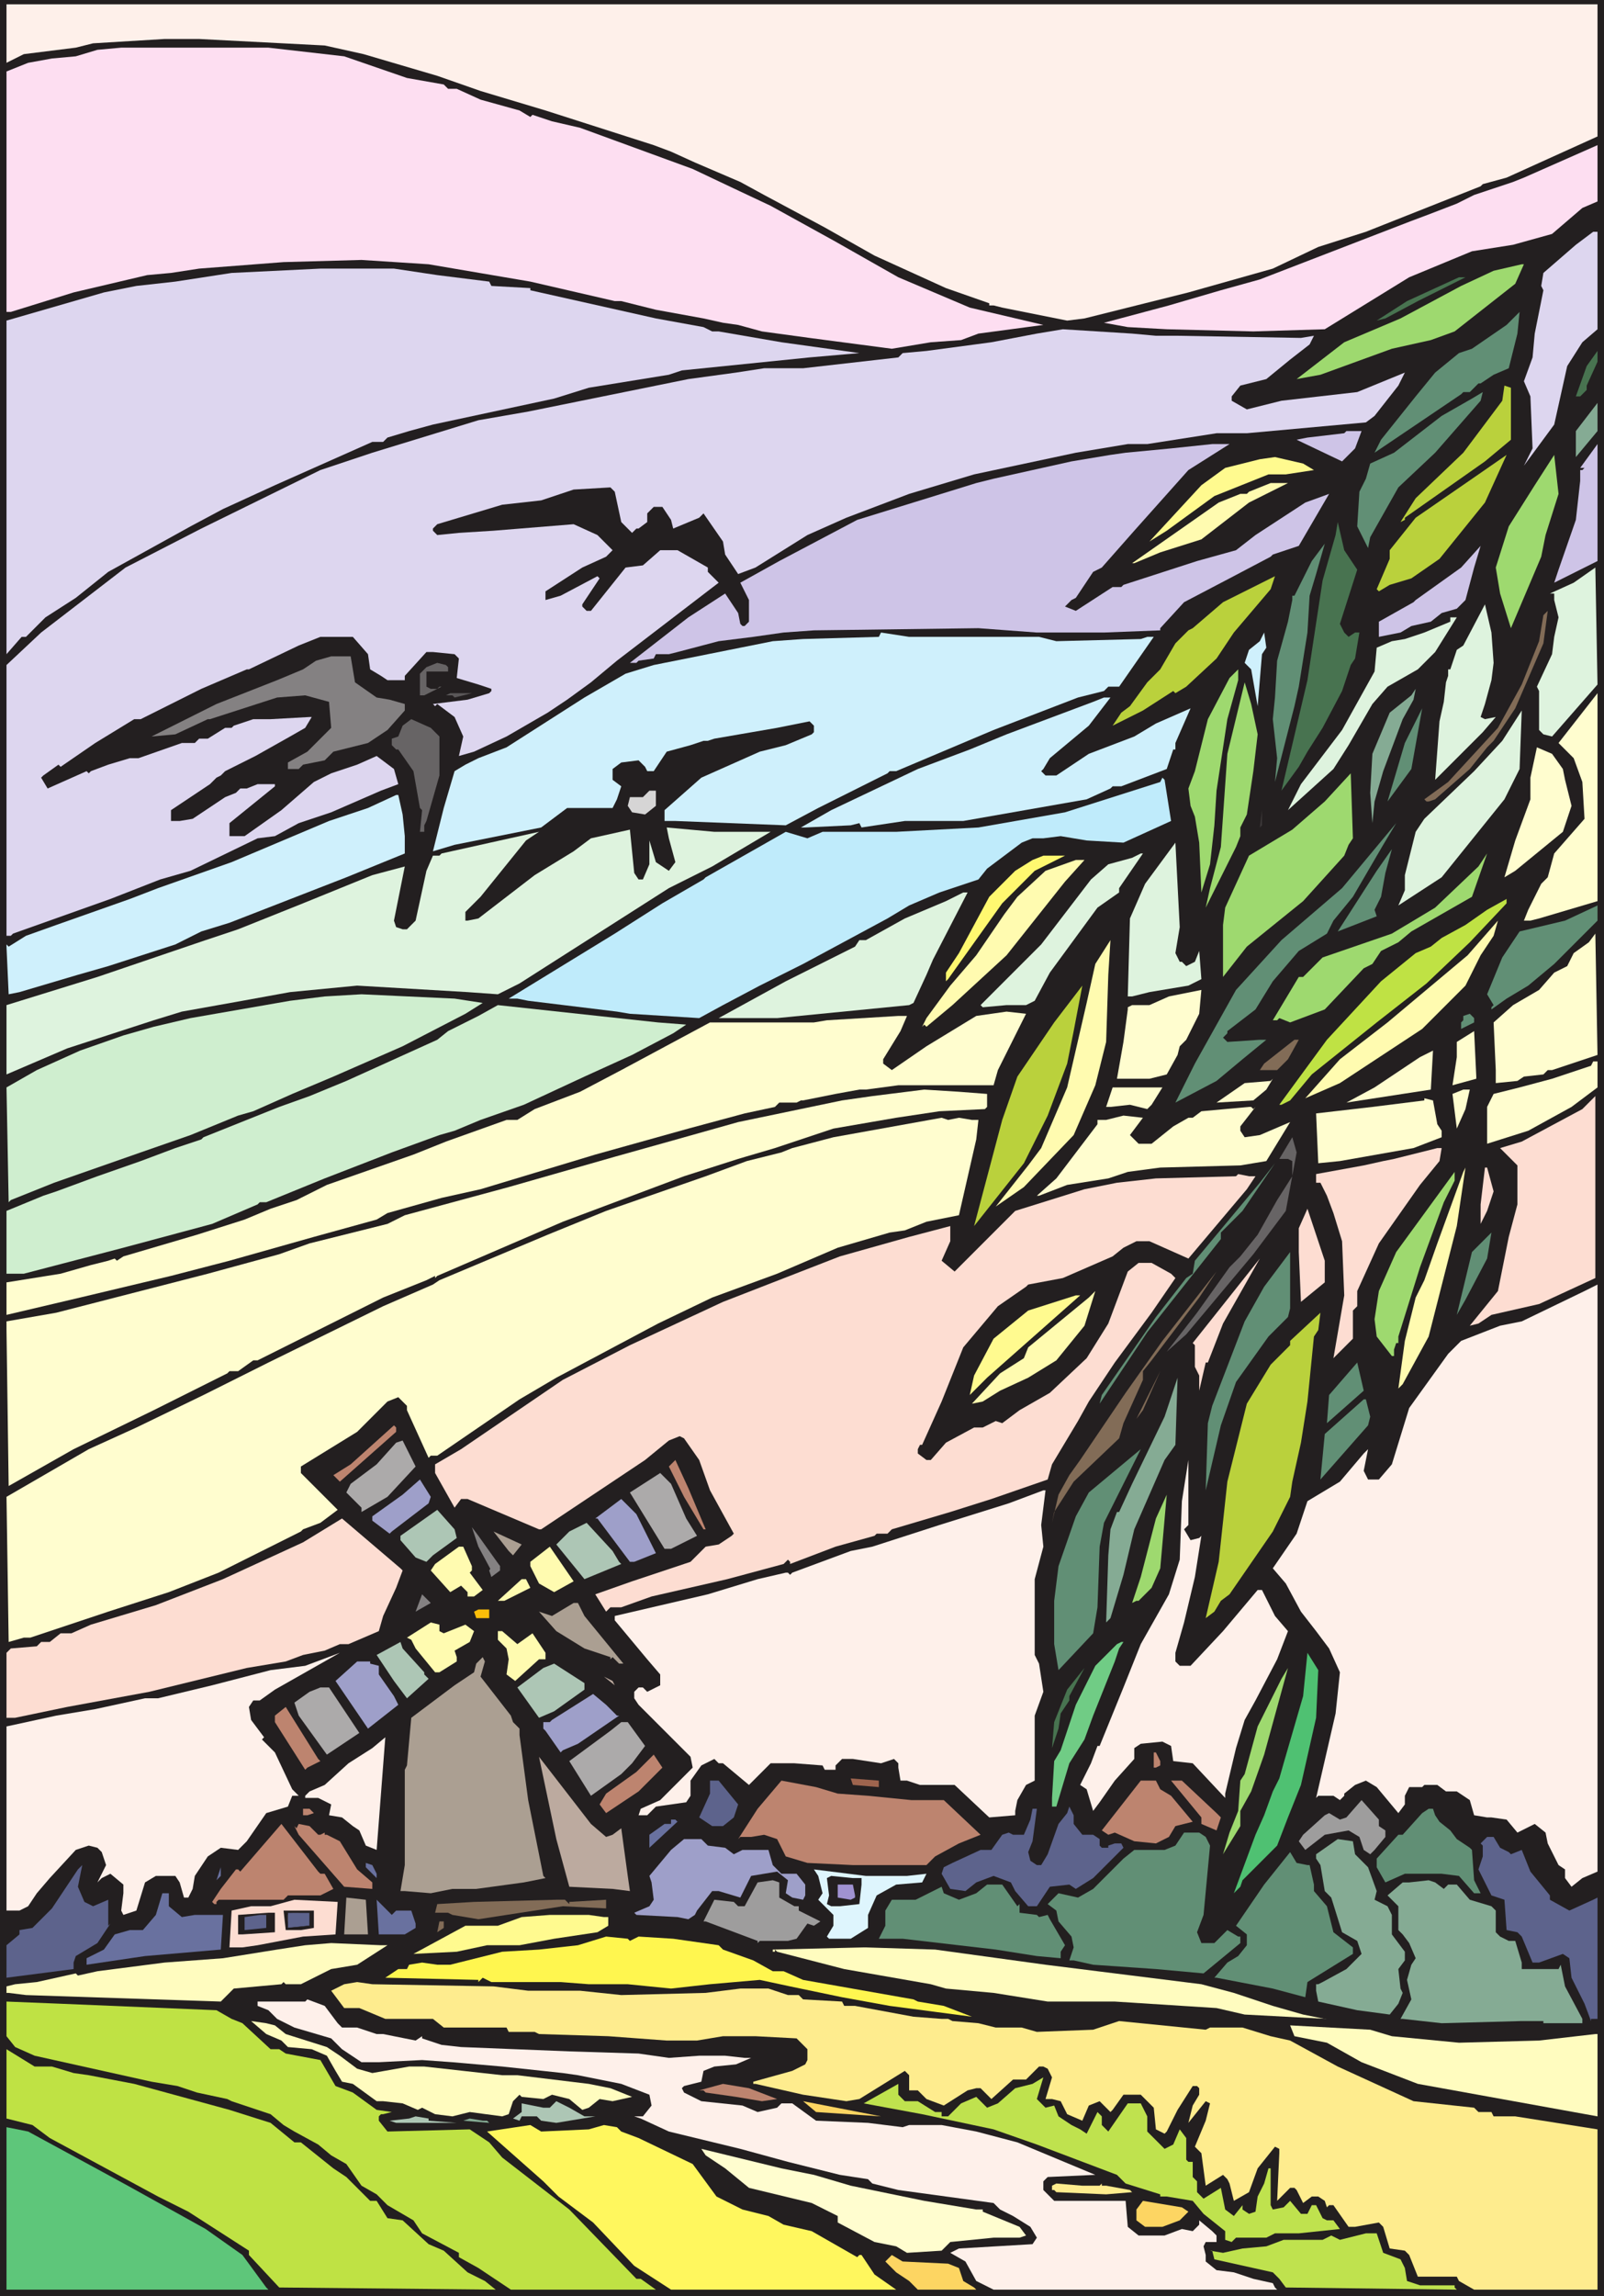 <svg xmlns="http://www.w3.org/2000/svg" width="555.75" height="795"><rect width="100%" height="100%" fill="#333333" stroke="none"/><path fill="#231f20" fill-rule="evenodd" d="M555.75 201.75V795H0V0h555.75v201.75"/><path fill="#fef0ea" fill-rule="evenodd" d="M553.5 47.25 522 61.5l-8.25 2.25-.75.75-39.75 15.75-16.5 5.25L441 93l-29.25 8.25-36 9-6 .75-22.5-4.5-3-.75h-1.5V105l-15-5.25L303 88.5l-17.25-9.75-21-11.25-8.25-4.5-15.75-6.75-8.25-3.75-6-2.25-37.5-12-22.5-6.75-15-5.25-25.5-7.5-13.5-3L69 13.5H57L32.25 15l-6 1.5-18 2.25-6 3V1.5H553.5v45.75"/><path fill="#fddef1" fill-rule="evenodd" d="M119.25 19.5 141 27l12.75 2.25 1.5 1.5h3l8.25 3.75 13.5 3.75 3.75 2.25.75-.75 6.75 2.25 9.75 2.25 39 14.25 14.25 6.75 12.75 6 21.75 12L311.25 96 336 106.5l25.5 6-22.5 3-6 2.25-10.5.75-13.5 2.25-28.5-3.75-16.5-2.25-8.25-2.25-5.25-.75-6.75-1.5-16.5-3-12-3H213l-29.25-6.75-35.25-6-23.25-1.5-27 .75L69 93l-9.75 1.5-8.25.75-25.5 6L3.75 108h-1.5V24.75l7.5-3 8.25-1.5 8.25-.75 7.5-2.25L42 16.5h51l26.25 3m429 52.5-10.5 9-13.5 3.75L510 87l-21.75 9L459 114l-24.75.75-30-.75-13.5-.75-8.25-1.5 22.5-6 18-5.25 13.5-3.75L489 76.5l6-2.25 9.75-3.75 6-3 13.5-4.5 3.75-1.5 25.5-11.25v19.5L548.25 72"/><path fill="#ddd6ef" fill-rule="evenodd" d="m553.5 114-5.25 4.5-5.25 8.25-4.5 20.25-10.5 14.25 3-6-.75-18L528 132l3-8.25.75-8.25 3-15L534 99l.75-4.5L546 84.75l6-4.5h1.5V114"/><path fill="#9ed96f" fill-rule="evenodd" d="m525 98.25-21 16.5-8.25 3-13.5 3-24.75 9-8.25 1.5 16.5-12.75 19.5-8.25 21-11.25 11.25-5.25 9.75-2.25h.75l-3 6.75"/><path fill="#ddd6ef" fill-rule="evenodd" d="m151.5 95.25 18 2.25.75 1.5 13.5.75v.75l43.5 9.75 16.5 3 3 1.5H249l21.75 3.75 27 3.75-17.25 1.5-44.25 4.5-4.5 1.5-27.75 4.5-12 3.75-42 9-8.25 2.25-7.5 2.25-1.5 1.5H129l-33.75 15-18 8.25-11.25 6L37.5 198l-11.25 9-10.5 6.75L9 220.5H7.5l-5.25 6V111L36 101.25 47.25 99l13.5-1.5 19.5-3L111 93h25.5l15 2.25"/><path fill="#487350" fill-rule="evenodd" d="m491.25 104.25-11.25 6-3 .75 10.5-6.75 18-8.25h2.25l-16.5 8.25"/><path fill="#618f75" fill-rule="evenodd" d="m522.75 127.5-5.25 2.25-4.5 3h-.75l-3 3H507l-.75.75-30 20.25 2.25-4.5 12-15 6.75-8.25 8.25-6.75 4.5-1.5 12-8.25 4.5-4.5-.75 7.5-3 12"/><path fill="#ddd6ef" fill-rule="evenodd" d="M400.5 116.25h7.5l42.75.75 4.5-.75-1.5 3-6.75 5.25-8.25 6.75-9 2.25-3 3.75v1.5l5.25 3 12-3 26.25-3 16.5-6.75-2.25 4.5-8.25 10.5-3 2.25L432 150h-10.5l-24 3.75h-6.75l-18 3-35.25 7.5L315 171l-21.75 8.25-13.5 6-18 11.25-6 2.25-4.5-6.75-.75-4.5-6.75-9.75-1.5 1.5-9 3.75-.75-3-3-4.5h-3l-2.25 2.25v3l-3 2.25h-.75l-1.5 1.5-3.75-3.75-2.25-10.5-1.5-1.5-12.75.75-11.25 3.75-13.5 1.5-22.5 6.75-1.5 1.5v.75l1.5 1.5 7.5-.75 12-.75 27.75-2.25 8.25 3.75 5.25 5.25-2.25 2.25-8.25 3.75-12.75 8.25v3l5.25-1.5L207 199.5l.75.75-6 9v.75l1.5 1.5h1.5l12-15 6-.75 6-5.25h6l10.5 6v1.5l3.75 3.75-35.25 27-9 7.5-8.25 6-6.75 4.5L175.5 255l-11.25 5.25-5.25 1.5 1.5-6.75-3-6.75-6-4.5-.75.75-.75-.75 12-1.5 7.5-2.25.75-.75v-.75l-4.5-1.5-7.5-2.25.75-6.75-1.5-1.5-7.5-.75h-2.25l-7.5 8.25v1.5h-6L132 234l-3.75-2.25-.75-5.25-5.25-6H111l-7.5 3-17.25 8.25h-.75l-15.75 6.75-21 10.5H46.5L33 257.25l-12 8.25-.75-.75L15 268.5l-.75.75L16.5 273l13.5-6 .75.75.75-.75 6-2.25 7.5-2.25h3l15-5.25h4.5l1.5-1.5h3l6-3.75h2.25l.75-.75 6.75-2.25h6l13.5-.75h.75l-2.25 3.75-5.25 3-12 6.75L78 267l-1.5 1.5-1.5.75-2.25 2.25-13.5 9v3.75h3l4.5-.75L78 276l3.75-1.5 1.5-1.5h2.25l3.75-1.5h6v.75L79.5 285v4.5h5.25l12.75-9 11.25-9.75 6-3 9-3 6.75-3 6 4.5 1.5 5.25-6 2.25-17.25 7.5L103.5 285l-8.25 4.5-6 .75L66 301.5l-10.5 3-17.25 6.75-33.75 12-.75.75h-1.5v-93.75l12-11.25 29.25-22.5L69.75 183 111 162.75l18-6 36.75-11.25 17.25-3 55.5-11.25L255 129l9.75-1.5h13.5l33-3.75 1.5-1.5 8.25-.75 22.5-3 15.75-3 9-1.5 24 1.5 8.25.75"/><path fill="#487350" fill-rule="evenodd" d="M549.75 133.5v1.5l-2.25 2.25H546l3.75-10.5 3.75-5.25v3.75l-3.75 8.25"/><path fill="#bad13c" fill-rule="evenodd" d="m523.5 152.25-9 7.5-27.75 19.5v.75l-1.5.75 5.25-8.25 16.5-15.75 13.5-18 .75-5.25 2.25.75v18"/><path fill="#618f75" fill-rule="evenodd" d="m497.25 156.75-12.75 12-9.75 17.25-.75 3.75-3.75-7.5.75-12 2.25-4.5 1.5-5.25 8.25-3.75L499.5 144l10.5-6 3.75-2.25-.75 3-15.75 18"/><path fill="#85ab94" fill-rule="evenodd" d="M546 158.25v-9l7.5-9.75v9.75l-7.5 9"/><path fill="#cec4e7" fill-rule="evenodd" d="m469.5 155.25-4.5 4.5-15.75-7.5 3.75-.75 12.75-1.5.75-.75h5.25l-2.25 6m-57.75 7.5-18.75 21-11.25 12.75-3 1.5-6 9-1.5.75L369 210l3.75 1.5 12.75-8.25h3l.75-.75 25.5-8.25 13.5-3.75 6.75-5.25L452.25 174l8.25-3-10.5 18-9 3-.75.75-14.25 7.5-15.75 8.25-8.25 9v.75l-19.5.75h-23.25L339 217.5l-57 .75-10.5.75-10.5 1.5-12 1.5-14.25 3.75-3 .75h-4.5l-.75 1.5-5.25.75-.75.75h-2.25l20.25-15.75 12.75-8.25 4.5 6.75.75 3.75.75.75h.75l1.5-1.5v-7.5l-3-6 13.5-7.5L297 180l41.25-12.75 6-1.5 27-6 13.5-2.25 5.25-.75 15.75-1.5 14.25-1.5h6l-14.25 9m126.75 39 1.5-4.5 6-17.25 1.5-13.5v-3.75h.75l.75-.75h-1.5l6-8.25v40.5l-15 7.5"/><path fill="#bad13c" fill-rule="evenodd" d="m498.75 193.5-9.75 6.75-7.5 2.25-3.75 2.25-.75-.75 4.5-10.5v-3l9-11.25 21.75-15 9.75-6.75-7.5 16.5-15.75 19.5"/><path fill="#9ed96f" fill-rule="evenodd" d="m535.5 185.25-1.5 7.5-10.5 24.75-3.75-12-1.5-9 4.5-14.25 9-14.25 6.75-10.5L540 171l-4.5 14.25"/><path fill="#fffa8f" fill-rule="evenodd" d="m455.25 162.75-9.75 1.5h-6l-18.75 7.5-16.5 12-6 3.75 18-19.5 8.25-6 12-3 5.25-.75 9.75 2.25 3.75 2.25"/><path fill="#fffbb0" fill-rule="evenodd" d="m432.75 174-16.5 12.75-14.25 4.5-9 3.75h-.75l30-21 7.5-3H432l.75-.75 7.5-3h6l-13.5 6.75"/><path fill="#487350" fill-rule="evenodd" d="m470.25 197.25-6 18.75 1.5 3 1.5 1.5 2.25-1.5h1.5l-1.5 9-1.5 2.25-3 9-6.75 12.75-5.25 8.25-3 5.25-6 8.25 9-38.25 5.25-34.5 4.5-15.75.75-4.5 2.25 9.75 4.5 6.75"/><path fill="#618f75" fill-rule="evenodd" d="M453.75 206.25 453 219l-3 18.75-1.5 6.75-6.75 26.25.75-8.25L441 249l.75-7.5.75-12.75 3.75-13.5 1.5-7.5v-1.5h.75l6-12 4.5-6-3 10.5-2.25 7.5"/><path fill="#cec4e7" fill-rule="evenodd" d="m507.75 207.75-3 3-5.25 1.5-3.75 3-6.75 1.5-3.75 2.25-7.5 1.5v-5.25l12-6.75.75-.75 15.75-11.25L513 189l-2.25 7.5-3 11.25"/><path fill="#def3de" fill-rule="evenodd" d="m537.75 255-3-.75-1.5-1.5v-13.5l-.75-1.5 5.25-11.25.75-6 1.5-6.75-1.5-6v-2.25H537l8.25-3.75 7.5-5.25.75 40.5-15.75 18"/><path fill="#bad13c" fill-rule="evenodd" d="m427.5 219-6 9-10.5 9.75-3.75 2.25-.75-.75L396 246l-10.5 5.25 3-4.5 3-2.25 6-8.25 4.5-4.5 5.25-9 4.5-4.5 1.5-.75 10.5-9 18-9-1.5 4.5-12.75 15"/><path fill="#def3de" fill-rule="evenodd" d="m517.5 229.5-.75 6-2.25 8.25-1.5 4.5 1.5.75 3.75-.75-4.5 5.25-16.5 16.5 1.5-20.25 1.5-6.75.75-6.75.75-2.25v-2.25h.75l2.25-6.75 2.25-1.5 7.5-14.25 2.25 9.75.75 10.5"/><path fill="#826c57" fill-rule="evenodd" d="m525 245.25-7.5 11.25-2.25 2.25-6 7.5-12 10.5-2.25.75h-.75l-.75-.75 8.25-6L519 252l8.25-15 6-15 1.5-9 1.5-1.5-1.5 11.25-9.75 22.5"/><path fill="#def3de" fill-rule="evenodd" d="m497.25 225.75-6 6-10.5 6-5.25 6-8.25 14.25-5.25 8.25-15.75 14.25 4.5-9L465 252.75l11.25-20.25.75-8.25 5.25-2.25 4.5-.75 6.75-2.25 9-3.75v-1.5h2.25l-7.5 12"/><path fill="#cff0fc" fill-rule="evenodd" d="m360 220.5 6 1.5 29.25-.75 2.25-.75h2.25l-12 17.25H384l-1.5 1.5-9 2.25-29.25 11.25L310.5 267h-2.25l-.75.75-24 12-11.25 6-38.25-1.5h-3.75v-3.75L243 269.25l20.25-9 9-2.25 9-3.75.75-.75v-2.25l-1.5-1.5-11.25 2.25-21.75 3.75-2.25.75h-1.5l-4.5 1.5-8.25 2.25-4.5 6.75h-2.25l-.75-1.5-2.25-2.25-6 .75-3 2.25V270l3 2.25-1.5 4.5-1.5 3H196.5l-9 6.75-30 6-7.5 2.25 3.75-15L157.5 267l3.75-2.25 4.5-2.25 9.75-3.75 27-17.25 14.25-8.25 9.75-3 41.25-8.25 10.5-.75 26.25-.75.75-1.5 9.75 1.5h45m77.25 6-1.5 18-2.25-12.75-2.25-2.25 1.5-4.5 3.75-3 1.5-3 .75 5.25-1.5 2.25"/><path fill="#848182" fill-rule="evenodd" d="m123 236.25 7.5 5.25 4.5.75 5.25 1.5V246l-6 6.75-6.75 4.5-12 3-3 3-7.5 1.5-1.5 1.5h-3.75V264l6.75-3.75 8.25-8.25-.75-9-8.25-2.25-9.75.75-23.25 7.5H72l-11.25 5.25-8.25.75-4.5 2.25 27-13.5 21-8.25 9-3.75 4.5-3 5.25-1.5h6.75l1.5 9"/><path fill="#676465" fill-rule="evenodd" d="M155.25 231v1.5h-7.5v5.25l1.5.75h2.25l.75-.75h.75l-6 3h-1.5v-7.5l2.25-2.25 3.75-1.5 3 .75.75.75"/><path fill="#9ed96f" fill-rule="evenodd" d="m425.25 249-3.75 24.75-.75 12-1.5 13.5-3 9.75-.75-17.25-1.5-9-1.5-3.75-.75-6 2.25-6 4.5-18 7.5-14.25 3-3v3.75l-3.75 13.5m10.5 5.25-1.5 12.75-2.25 15-2.25 4.5v3l-1.5 3.75-10.5 21 1.5-6.75 3.75-14.25 2.25-32.25 6-24.75 2.25 7.5 2.25 10.5"/><path fill="#85ab94" fill-rule="evenodd" d="m486 249-6.75 18-3 10.5-.75 7.5-.75-10.5.75-13.5 6-14.25 7.5-6 1.5-2.25-.75 3.75L486 249"/><path fill="#5a5758" fill-rule="evenodd" d="m157.5 241.5-.75-.75h-2.25l1.5-.75h7.5l-6 1.5"/><path fill="#fffdcf" fill-rule="evenodd" d="m533.25 318-3 .75H528l1.5-3.75 4.5-9 2.25-2.25 2.25-8.25 10.5-12-.75-12.75-3-8.25-5.25-5.25L553.5 240v72l-20.25 6"/><path fill="#cff0fc" fill-rule="evenodd" d="m377.25 251.25-13.5 11.25-2.25 3.75-.75.75 1.5 1.5H366l11.25-7.5 15.75-6 7.5-4.5 12-5.25-5.25 12v2.25h-.75l-2.25 6.75-15.75 6h-3l-.75.75-8.25 3.75-42.75 7.5H313.5l-15 2.25-.75-1.5-3 .75-15.75.75h-1.5l10.5-6 30-14.25 18-6.75 12.75-5.25 30-11.25 3.75-1.5h2.25l-7.5 9.75"/><path fill="#618f75" fill-rule="evenodd" d="m480.75 277.5 6-20.25 6-12-3.75 21-8.25 11.25"/><path fill="#def3de" fill-rule="evenodd" d="m521.25 276.75-21.75 27-15 9.75 2.25-5.25V303l3.75-15 3-4.5 17.25-16.5 9.75-10.5 6.75-10.5-.75 20.25-5.25 10.5"/><path fill="#676465" fill-rule="evenodd" d="M152.25 255v13.5l-4.5 15.75-.75 1.5V288h-1.5l.75-7.5-.75-.75-2.25-12.75-5.25-7.5h-.75l-1.5-1.5v-2.25L138 255l1.5-3.75 3-2.25 6.75 3 3 3"/><path fill="#fffdcf" fill-rule="evenodd" d="m541.5 266.25.75 3.75 2.25 9-3 9-16.5 13.5-3.75 2.25L525 291l5.25-14.25v-7.5l2.25-10.5 5.25 2.25 3.75 5.25"/><path fill="#9ed96f" fill-rule="evenodd" d="m467.25 292.5-1.5 3.75L451.5 312 432 327.75l-8.25 10.5v-18l.75-6 8.25-18 15-9L459 277.5l9-9.75.75 22.5-1.5 2.25"/><path fill="#bfebfb" fill-rule="evenodd" d="m405.75 284.25-16.5 7.5-12.75-.75-9-1.5-6 .75h-3.75l-3.75 1.5-12 9-3 3.75-13.5 4.5-10.5 4.5-7.5 4.5-29.25 15.75-15 7.5L250.5 348l-8.25 4.5-24-1.5-4.5-.75L183 346.5l-3.75-.75h-3l36.75-22.5 16.5-10.5 14.25-8.25.75-.75L272.25 288l7.5 2.25L285 288h25.5l28.5-1.5 30-5.25 33-10.5.75-1.5.75.75 2.25 14.25"/><path fill="#d6d5d5" fill-rule="evenodd" d="m227.25 279-3.75 3-4.5-.75-1.5-2.25.75-3h4.5l2.25-2.25h2.25V279"/><path fill="#cff0fc" fill-rule="evenodd" d="m139.5 282 .75 7.5v6L120 303.75 79.5 319.5l-9.75 3-9 4.5-23.25 7.5-10.5 3-20.25 6-3.75.75-.75-16.5v-2.25 1.5l.75.75L9 324l10.5-3.75 25.5-9 9.75-3.75 25.5-9L114 284.25l13.5-4.5 9.75-4.5h.75l1.5 6.75"/><path fill="#3d393a" fill-rule="evenodd" d="m436.5 286.5.75-6v5.25zm0 0"/><path fill="#618f75" fill-rule="evenodd" d="m468.75 310.5-6.75 8.25-2.25 4.5-9.75 6-9 10.5-6 9.75-9.75 7.5v.75l-1.5 1.5 1.5 1.5 11.25-.75h2.25l-8.25 6.75-9 7.5-14.25 7.5 6.75-13.5 14.25-25.5L444 325.5l21-18 18.75-22.5-4.5 7.5-10.5 18"/><path fill="#def3de" fill-rule="evenodd" d="M264 288h3l-20.25 12-15 7.5-51.75 33-7.5 3.75-10.5-.75-38.25-2.25-23.25 2.25-16.5 3-21 3.75-9.75 3-30 9.75-21 9v-24l31.5-9.75 37.5-12.75 11.25-3.75 22.5-9 24-9.75 11.25-3-3.75 18.75.75 2.25 2.25.75h1.5l3-3 3.75-17.25 2.25-5.25h2.25l.75-.75 33.75-7.5-4.5 3-15.75 19.5-5.25 5.25v3h.75l3.75-.75 19.5-15 13.5-8.25 6-4.5 13.5-3 1.5 15 1.5 2.25h1.5l2.25-5.25V291l2.25 7.5 4.5 3 2.25-3-2.25-8.25-.75-3.75 16.5 1.5H264m143.25 42 1.5 3h.75l1.5 1.5 3-1.5 1.5-3.75.75 9.75-4.5 2.25-13.5 2.25-6 1.5h-1.5l.75-27 5.25-12 10.5-14.25 1.5 29.25-1.5 9"/><path fill="#618f75" fill-rule="evenodd" d="m478.5 310.5-2.25 4.5.75 2.25-13.5 5.25 13.5-21 5.25-7.5-2.25 8.25-1.5 8.25"/><path fill="#def3de" fill-rule="evenodd" d="M387.75 307.5v1.5l-7.5 5.25-16.5 22.5-5.25 9.75-3 1.5h-6.75l-8.25.75-.75-.75 21-21L378 304.5l6-5.25 8.25-2.25 3-1.5h.75l-8.25 12"/><path fill="#9ed96f" fill-rule="evenodd" d="m489 322.5-4.5 3.75-6 3-3 4.5-3 1.5L459 349.5l-12 4.5-3.75-1.5-.75.75H441l9-15h1.5l6.75-6.75 24-8.25 15-9 15-14.25 3-4.5-5.25 15-21 12"/><path fill="#fff870" fill-rule="evenodd" d="m358.5 301.5-11.25 11.25L328.5 339l-.75.75v-3l4.5-6.75 10.5-19.5 9-9 6-3.75 3.75-1.5h7.5l-10.5 5.25"/><path fill="#fffbb0" fill-rule="evenodd" d="m369 305.25-20.25 25.5L330 348l-9 7.5-.75-.75-.75.75 1.5-3 8.25-11.25 9-10.5L348 316.5l4.5-6 9.75-9 10.5-3.75h3l-6.75 7.5"/><path fill="#def3de" fill-rule="evenodd" d="M323.25 332.25 321 337.5l-4.5 9.75-1.5.75-45.75 4.5H249l23.25-12.75 24-12 1.5-2.25H300l13.5-7.5 14.25-6 6-3h1.5l-12 23.25"/><path fill="#bfe244" fill-rule="evenodd" d="m509.25 326.25-15 14.25L477 354l-22.5 18-7.5 9-3 1.5h-.75l16.5-22.5 18.75-20.25 12-9.75 5.25-2.25 3.75-3 8.25-4.5 7.5-5.25 6.75-3.75v1.5l-12.75 13.5"/><path fill="#618f75" fill-rule="evenodd" d="m543.75 328.5-5.25 5.25-9 7.5-7.5 4.5-5.25 3.75v-.75l.75-.75-2.25-3.75 5.25-12.75 6-9 15.75-3.75 11.25-5.25v5.25l-9.75 9.75"/><path fill="#fffbb0" fill-rule="evenodd" d="m513 330.75-5.25 10.5-15 15-28.5 18.75-12 5.25 12-13.5 16.5-12.75 27.75-23.25 10.5-12-1.5 5.25-4.5 6.75"/><path fill="#fffdcf" fill-rule="evenodd" d="M537.75 370.5h-1.5l-1.5 1.5-6.75.75-2.25 1.5-7.5.75v-4.5l-.75-16.5 6.75-6 9-5.25 5.25-6 4.5-2.25 2.25-4.5 5.25-3.75 2.25-3 .75 42-15.75 5.25"/><path fill="#fffbb0" fill-rule="evenodd" d="m383.25 360.75-3.75 15L372 393l-17.25 18-9.75 6.75 11.25-14.25 4.5-6 9-21 6.75-29.25 3-13.5 5.25-8.25-.75 12-.75 23.25"/><path fill="#bad13c" fill-rule="evenodd" d="m369.75 368.25-6.75 18-8.25 16.5-17.25 21.75 9.75-36.75 5.25-15L365.25 354l9.75-12.75-3 15.75-2.25 11.25"/><path fill="#fffdcf" fill-rule="evenodd" d="m411 360-2.25 2.25-.75 3-3.75 6.75-6 1.5H387l2.25-12.75 1.5-11.25v-.75l1.5-.75h6l6.75-3 11.25-2.25-.75 8.25-4.5 9"/><path fill="#cfeecf" fill-rule="evenodd" d="m167.25 347.25-6 3.75-21.75 11.25-24 10.5-14.25 6-13.5 6-5.25 1.5L66 393l-17.25 6-30 10.5-15 6-.75.75-.75-39.75 10.5-6 15-6.75 15-5.25 10.5-3 12.75-3 34.5-6 12-1.5 12.75-.75 32.25 1.5 9.75 1.5"/><path fill="#cfeecf" fill-rule="evenodd" d="m237.75 354.75-4.5 3-14.25 7.5-16.5 7.5-21 9.75-15 5.25-9 3.75-5.25 1.5-16.5 6-23.25 9-20.25 8.25H90l-.75.75-15.75 6.75L42.75 432l-34.5 9h-6v-21.75L15 414l4.5-1.5 14.25-5.25 15-5.25 12-4.5 9-3 .75-.75 26.25-10.5 10.5-3.75 12.75-5.25L151.5 360l3.75-3 10.5-5.25 6.75-3.75 55.5 6 9.75.75"/><path fill="#fffdcf" fill-rule="evenodd" d="m345.75 370.5-1.5 5.25h-33l-11.25 1.5h-2.25l-8.25 1.5-11.25 2.25h-.75l-1.5.75h-6l-1.5 1.5-10.5 2.25-19.5 5.25-32.25 9-39.75 12-13.5 3-18.75 5.25-3.75 2.25-21.75 6-29.25 8.25-20.25 5.25-31.5 7.5-25.5 6V444L21 441l10.5-3 6-1.5 2.25-.75.75.75 2.25-1.5 25.5-7.5 16.5-5.25 9-3.75 9-3 10.5-5.25 30-10.5 11.25-4.5 21-7.5h3.75l6-3.75 15.75-6 14.25-7.5L246 354h36l4.5-.75 24.75-1.5h3L312 357l-6 9.75v1.5l3 2.25 12-8.25 17.25-10.5 10.5-1.5 6.75.75-9.75 19.5"/><path fill="#618f75" fill-rule="evenodd" d="m510.75 354-4.5 2.25V354l.75-.75v-1.5l2.25-.75 1.5 1.5v1.5"/><path fill="#fffdcf" fill-rule="evenodd" d="m511.5 373.5-8.25 2.25 1.5-9.75v-5.25l6-3.75.75 15.75v.75"/><path fill="#826c57" fill-rule="evenodd" d="m450 360-3.75 6.75-3.75 3.75h-6l1.5-2.25 10.5-8.25h1.5"/><path fill="#fffdcf" fill-rule="evenodd" d="m466.5 381.75 9.75-5.25L492 366l4.5-2.25-.75 13.5-29.25 4.5m87-5.25-9 6.75-15 8.25-14.25 4.5v-12.75l2.25-4.5 9-2.25 11.25-3 13.5-4.5.75-1.5h1.5v9m-114.75.75-4.5 3.75-12.75.75 9.75-6.75 9-.75.75-.75-2.25 3.75M399 382.5l-1.5 1.5-6-1.5-6.75.75h-1.5l2.25-6.75h17.25l-3.75 6m-247.5 60.75h.75l37.5-15.75 20.25-8.25 34.5-12 14.25-5.25 12-3 3.75-1.5 14.25-3.75 37.5-6.75 2.25.75 3.75-.75 4.5.75H339l-.75 6.75-6 26.25L321 423l-7.5 3-5.25.75-18 5.25-21 9-22.5 8.25-18.75 9L192.75 477 180 484.5 151.5 504h-2.25l-.75.75-7.5-16.5v-1.5l-3-3-3.75 1.5-10.5 10.5-19.5 12V510L117 522.75l-6 4.5-6 2.25-.75.75-28.5 14.25-17.25 6.75-21 6.75-27 9H8.25L3 568.5l-.75-50.25 28.5-16.5 16.5-7.5L70.5 483 93 471.75l39.75-19.5 17.25-7.5 2.25-1.5h-.75"/><path fill="#fffdcf" fill-rule="evenodd" d="M342 378.75v4.5l-.75.75-15.75.75-15 2.25-21.75 3.75-20.25 6.75-12.75 3.75-18.75 6L195 423l-43.5 18.75-.75.75v-.75l-3 1.5-15 6L89.25 471h-1.5l-5.25 3.75h-3l-.75.75-25.5 12.75-27.75 13.5L3 514.5l-.75-54v-3l17.25-3L72 441l24.75-6.75 10.5-3.75 27-6.75 6-3 36-9.75L213 400.5l18.75-5.25 24-6.75 36-7.5 10.5-1.5 18-2.25 12 .75 9.75.75M507.75 384l-3 6.75-1.5-12 3.75-1.5h2.25l-1.5 6.75"/><path fill="#fdddd2" fill-rule="evenodd" d="m533.25 451.5-16.5 3.75-4.5 3-3 .75 9.75-12 3.75-18.75 3-11.25v-13.5l-6-6 7.5-2.25 21-11.25 4.5-4.5v63l-19.5 9"/><path fill="#fffdcf" fill-rule="evenodd" d="m498 389.25 1.5 2.25v2.25l-9.75 3.75-25.5 4.5-7.5.75-.75-17.25 19.5-2.25 18-2.25v-.75l3 .75 1.5 8.25M434.25 384l.75-.75-5.25 6.75v1.5l1.5 2.25 5.25-.75 10.5-4.5-8.25 13.5-9 1.5-27.75.75-11.25 1.5L384 408l-14.25 2.25L360 414h-.75l6.75-6 14.25-18.75v-1.5h3l6-1.5 6.75.75-4.5 6 3 3h4.5l7.5-6 5.25-3h1.5l3-2.25 16.5-1.5h.75l.75.75"/><path fill="#676465" fill-rule="evenodd" d="m445.5 419.25-11.25 15L411 462l-6.75 6 10.5-13.5L426 438.75l3.75-3.75 6-7.5 6.75-12 5.25-8.25V402l-1.5-.75h-3l4.5-7.5 1.5 5.25-3.75 20.25"/><path fill="#fdddd2" fill-rule="evenodd" d="m498.75 402-6.75 8.25-14.25 20.25-7.5 16.5v5.25l-1.5 1.5v9.75l-6.75 6.75 3.75-21.75-.75-18.75-3-9.75-2.25-6-2.25-4.5H456v-3l16.5-3 6.75-1.5 3.75-.75 15-3.75h1.5l-.75 4.5"/><path fill="#618f75" fill-rule="evenodd" d="M423 426.75V429l-25.5 32.25L381 486l.75-3 18.75-27 10.5-13.5 2.25-1.5.75-4.5 22.5-27 5.25-6.75-11.25 16.5-7.5 7.5"/><path fill="#fffbb0" fill-rule="evenodd" d="m495 462.75-9 16.5-1.5 1.5 2.25-16.5 3.75-15 3-6 4.5-12.75 9-24.75.75-1.5-3 20.25-9.75 38.25"/><path fill="#fdddd2" fill-rule="evenodd" d="m517.5 412.5-2.25 6.75-2.25 4.5V417l1.5-12.75h.75l2.25 8.25"/><path fill="#9ed96f" fill-rule="evenodd" d="m500.25 416.25-8.25 22.5-7.5 24V465h-.75l-.75 2.25v2.25h-.75l-5.25-6.75-.75-6 1.5-9.75 6-13.5L504 405.75v3l-3.75 7.5"/><path fill="#fdddd2" fill-rule="evenodd" d="m435 407.25-3 4.5-20.25 24-13.5-6h-4.5l-4.5 2.25-3.75 3-17.25 7.5-12 2.25-.75.75-9.75 6.75-12 14.25-7.5 18.75-6.75 15h-.75l-.75 1.5v1.5l3 2.25h1.5l5.25-6 9.75-5.25h3L345 492l2.25.75 6-4.5 10.5-6 12.75-12 7.5-12 6.75-18 3.75-3h4.5l6.75 3.75 1.5 1.5-8.25 12-12.75 17.25-9 13.5-3.75 6.75-9 15-1.5 5.25-19.5 6.75-14.25 4.5-20.25 6-1.5 1.5h-3.75l-.75.75-13.5 3.75-15.75 6v-.75L273 540l-1.5 1.5-19.5 5.25-26.25 6-10.5 3.75h-3.75L210 558l-3.75-6 12.75-4.5 20.25-6.75 5.25-5.25 4.5-.75 4.5-3 .75-.75-8.25-15-3.75-10.5L237 498l-1.5-.75-3.75 1.5-8.25 6.75-36 24h-.75L162 519h-2.25l-2.25 3-6.75-12v-3l9-5.25 35.25-24 23.25-12 32.25-15L291 435l24-6.75 14.25-3.75v5.25l-3 6.75 4.5 3.75 21-21 24-7.5L387 409.5l13.5-1.5 27.75-.75.75-.75 3.75.75H435M459 444l-8.25 6.75-.75-17.25v-8.25l3-6.75 6 18v7.5"/><path fill="#618f75" fill-rule="evenodd" d="m507.75 450-3 5.25L510 433.5l6.75-6.75-1.5 9-7.5 14.25m-61.5 6-6.75 6.75-11.25 15.75-5.25 15-5.25 22.5.75-23.25 1.5-6 11.25-29.25 6.75-12 9-12v-3V453l-.75 3"/><path fill="#fdddd2" fill-rule="evenodd" d="M418.5 471.75h-.75l-2.25 9.75v-5.25l-1.5-3v-7.5l-.75-.75 23.25-29.25-12.75 22.5-5.25 13.5"/><path fill="#826c57" fill-rule="evenodd" d="m399 471-3 3.75v3l-6.75 15-1.5 5.25L372 513l-6.75 10.5-.75 3.75 2.25-9.75 3.75-6.75 3.75-5.25L390 482.25l12.75-18 18.75-24-6 9L399 471"/><path fill="#fef0ea" fill-rule="evenodd" d="m548.25 650.25-3.75 3-2.25-3v-3l-2.25-1.5-3.75-7.5-.75-3.75-3.75-3-6 3L522 630l-5.25-.75h-1.5l-4.5-.75-1.5-5.25-4.5-3H501l-3-2.25h-4.5l-.75.75h-4.5l-1.5 3v3l-2.25 3-7.5-9-3.75-2.25-3.75 1.5-3.75 3v.75l-1.5 1.5-2.25-1.5h-5.25l-.75.75 6.75-29.25 1.5-14.25-3.75-8.25-4.5-6-5.25-6.75-5.25-9.75L441 543l8.25-12 3.75-11.25 11.25-6.75 8.25-9.75 1.5-1.5-1.5 7.5 1.5 3h3.75l4.5-5.25 6-19.5 13.5-18.75 4.5-4.5 13.5-5.25 7.5-1.5L549 447l4.5-2.25V648l-5.25 2.25"/><path fill="#fffbb0" fill-rule="evenodd" d="m366 471-9.75 6-9.75 4.5-6 3.75-3.75.75 9.75-10.5 8.25-5.25 1.5-3.75 21-17.25 2.25-2.25-3.75 12-9.75 12"/><path fill="#fffa8f" fill-rule="evenodd" d="m342 477-6 6 1.5-6.75 6.75-12.75 12-9.75 16.5-5.25h1.5L342 477"/><path fill="#bad13c" fill-rule="evenodd" d="m455.25 462.75-2.25 22.5-2.25 14.25-3 13.5-.75 5.25-6 12L426 552l-3 2.25-2.25 3.75-3 2.25 4.5-19.5 3-27.75 6.75-27 8.25-13.5 6.75-6.75v-1.5l10.5-9.75-.75 6-1.5 2.25"/><path fill="#618f75" fill-rule="evenodd" d="m459.75 492.75.75-9.75 9.75-11.25 2.25 9.75-12.75 11.25"/><path fill="#826c57" fill-rule="evenodd" d="m393.75 491.25 8.25-16.5-6 13.5zm0 0"/><path fill="#85ab94" fill-rule="evenodd" d="m403.5 505.5-10.5 24-3.75 15.75-4.5 15-1.5 1.5.75-23.25.75-9 2.25-6h.75l4.5-9.75 11.25-23.25L408 477l-.75 23.25-3.75 5.25"/><path fill="#618f75" fill-rule="evenodd" d="m474.75 490.5-.75 3-16.5 18.75 1.5-15.75 13.5-12h.75l1.5 6"/><path fill="#bd846f" fill-rule="evenodd" d="M137.25 495.75 117.75 513l-2.25-2.25 6-3.75 15-13.5.75.75v1.5"/><path fill="#acaaaa" fill-rule="evenodd" d="m134.25 518.25-9 5.25V522l-5.25-5.25 1.5-3 9-6.75 6.75-7.5 2.25-.75 4.5 9-9.75 10.5"/><path fill="#618f75" fill-rule="evenodd" d="m382.5 527.25-1.5 8.25-.75 21-1.5 9-12 12.75-1.5-9v-15l1.5-12 6-17.25 4.5-8.25 18-15-12.75 25.5"/><path fill="#fef0ea" fill-rule="evenodd" d="m410.25 529.5 2.25 3.75 3-.75.75-.75L414 546l-3.75 15.75-3 10.5v3l1.5 1.5h3.75l11.25-12 12-14.25h1.5l4.5 9 4.5 5.25-3.75 9.75-7.5 14.25-3.75 6.75-3 9.75L424.5 621v1.5l-11.25-12-6.75-.75-.75-5.25-3-1.5-7.5.75-2.25 1.5V609l-6.75 7.5L381 624l-2.25 3-2.25-7.5-2.25-1.5 3.75-7.5 2.25-6h.75l8.25-20.25 6-15L405 552l3.75-12 .75-20.25 2.25-14.25V528l-1.5 1.5"/><path fill="#bd846f" fill-rule="evenodd" d="M244.5 529.5h-.75L237 518.25l-5.25-10.5 2.25-2.25 4.5 9.75 6 14.25"/><path fill="#acaaaa" fill-rule="evenodd" d="m237.75 525.75 3.75 6-9 4.5h-2.25l-12-19.5 10.5-6.75 3.75 3.75 5.25 12"/><path fill="#9e9fc9" fill-rule="evenodd" d="m148.5 520.5-12.75 9.75-.75.75-6-4.5V525l10.5-7.5 6-5.25 3.75 6-.75 2.25"/><path fill="#fef0ea" fill-rule="evenodd" d="m360.75 528 .75 7.5-3 11.25V573l1.5 3 1.5 9.75-3 8.25v22.5l-3 1.5-3 5.25-.75 3.75v1.5l-9 .75-12-11.25h-12l-4.5-1.5H312l-.75-4.5v-1.5l-1.5-1.5-4.5 1.5-9.75-1.5h-3.75l-2.25 2.25v1.5h-3.75l-.75-1.5-9.75-.75H267l-7.5 7.5-9-7.5H249l-1.5-1.5-4.5 2.25-3.75 5.25v5.25l-1.5 2.25-10.5 1.5-3 3h-3l.75-2.25 6.75-3L240 612l-.75-3.75-18-18-1.5-2.25v-2.25l1.5-1.5h1.5l1.5 1.5 4.5-2.25v-3.75l-4.5-5.25L213 561v-1.5l32.25-7.5 17.25-5.25 9.75-2.25h.75l.75.75.75-.75 20.25-7.5 7.5-1.5 23.25-7.5 24-7.5 12-4.5h.75l-1.5 12"/><path fill="#9ed96f" fill-rule="evenodd" d="m399 549.75-4.5 4.5h-.75l-1.5.75 3-9 5.25-20.25 3.75-8.25L402 543l-3 6.75"/><path fill="#9e9fc9" fill-rule="evenodd" d="m227.25 537.75-7.5 3h-1.5l-11.25-15h-.75l9-6.75 5.25 5.25 6.75 13.5"/><path fill="#adc6b5" fill-rule="evenodd" d="m158.25 532.5-8.25 6-2.25 2.25-3.75-1.5-5.25-6v-1.5l12.75-9 6 6.75.75 3"/><path fill="#fdddd2" fill-rule="evenodd" d="m139.5 543.75-2.25 6-4.5 9.75-1.5 5.25-10.5 4.5h-3l-5.25 2.25-7.5 1.5-6 2.25-13.5 2.25-33.75 8.25-28.5 5.25-18 3.75h-3v-22.5l1.5-1.5 9-.75 1.5-1.5h3l3.75-3h3.75l6.75-3 22.5-6.75 23.25-9L105 534l13.5-8.25L138.75 543l.75.75"/><path fill="#adc6b5" fill-rule="evenodd" d="m214.5 540.75.75.75-12.75 5.25-9.75-12 4.5-4.5 6-3 9 9.75 2.25 3.75"/><path fill="#848182" fill-rule="evenodd" d="m173.25 542.25-2.25 3-5.25-9.75-2.25-6.75 2.25 3 7.5 10.5"/><path fill="#ab9f92" fill-rule="evenodd" d="m176.25 537-5.25-6.75 9.75 4.5-3 3.75-1.5-1.5"/><path fill="#fffbb0" fill-rule="evenodd" d="M163.5 542.25v1.5l-.75.75 4.5 6-3 2.25H162v-1.5l-2.25-2.25-3.75 2.25-6.75-7.5 1.5-2.25 8.25-6h1.5l3 6.75m28.5 9-5.25-3-3-6v-1.5l6.75-5.25 8.25 12-6.75 3.75"/><path fill="#848182" fill-rule="evenodd" d="m173.25 543.75-3 2.25-.75-2.25 1.5-2.25h.75v-.75l1.5 1.5v1.5"/><path fill="#fffbb0" fill-rule="evenodd" d="m183.75 549.75-9 4.5h-2.25l8.25-7.5h1.5l1.5 3"/><path fill="#848182" fill-rule="evenodd" d="m144 558 2.25-6 3 3zm0 0"/><path fill="#ab9f92" fill-rule="evenodd" d="M202.5 559.5 216 576h-1.5l-2.25-2.25-.75.75v-.75l-9-3-9.75-6-6-6.75 4.5 1.5 7.5-4.5h1.5l2.25 4.5"/><path fill="#fbbd09" fill-rule="evenodd" d="M169.5 560.25H165l-.75-2.25 1.5-.75h3.75v3"/><path fill="#fffbb0" fill-rule="evenodd" d="m152.25 564.75 1.5.75 7.5-3 3 2.25-1.5 3.75-5.25 3 .75 2.25v1.5l-6 3.75h-1.5l-6.75-8.25-1.5-3-1.5-.75 8.25-5.25 3 .75v2.25m32.25.75 4.5 6.75v2.25h-2.25l-8.25 7.5-3-2.25.75-5.25-.75-3.75-3-3v-3h1.5l5.25 4.5 5.25-3.75"/><path fill="#adc6b5" fill-rule="evenodd" d="M147 579v.75l1.5 1.5L141 588l-4.5-6-6-9 8.25-4.5.75 2.25L147 579"/><path fill="#70cc85" fill-rule="evenodd" d="m387.75 570.75-1.5 4.5-7.5 18.75-3 8.25-5.25 8.25-4.5 15h-1.5v-3l.75-12.75 2.25-3.75 5.25-15.75 6.75-13.5 7.5-7.5 1.5-.75h.75l-1.5 2.25"/><path fill="#fef0ea" fill-rule="evenodd" d="M95.25 585 90 588.75h-2.25l-1.5 2.25.75 4.5 4.5 6-.75.75 4.5 4.5 6 12.75 2.25 2.25h-2.25l-1.5 3.75-7.5 2.25-6.75 9.75-3 3-6-.75-4.5 3-4.5 6.75-.75 4.5-1.5 3h-1.5l-1.5-5.25-1.5-2.25H54l-3.75 2.25-3 9.75-4.5 1.5-.75-1.5.75-6v-3l-4.5-3.75-3 1.5-1.5 1.5 3-6-1.5-4.5-1.5-1.5-3-.75-4.5 1.5-9 9.75-4.5 5.25-3 4.5-3 1.5h-4.5v-63.75L19.5 594l13.5-2.25L50.25 588h4.5l18.75-4.5 20.25-5.25 12-1.5 12-4.5L95.25 585"/><path fill="#4fc172" fill-rule="evenodd" d="M456 594.75 450.75 618l-4.5 11.25-3.75 9.75-12 12-.75 2.25-2.25 2.25 7.5-20.25 3-6.75 3-8.25 2.25-4.5 1.5-5.25 6.75-23.25 1.5-15 3.75 6-.75 16.5"/><path fill="#ab9f92" fill-rule="evenodd" d="M166.5 580.5 177 594l.75 2.25 2.25 2.25v2.25l3 22.5 5.25 26.25.75.75-7.5 1.5L165 654h-8.25l-7.5 1.5-9-.75h-1.5l1.5-9v-33l.75-1.5 1.5-16.5 15-11.25 6.75-4.5.75-3 2.25-2.25.75 1.5-1.5 5.25"/><path fill="#9e9fc9" fill-rule="evenodd" d="m128.25 576 3 .75v3l5.25 7.5 1.5 3-10.5 8.25-11.25-16.5 7.5-6.75h4.5v.75"/><path fill="#adc6b5" fill-rule="evenodd" d="m202.5 585-10.5 7.5-5.25 2.25-7.5-10.5 9-6.75L192 576l10.5 6.75V585"/><path fill="#487350" fill-rule="evenodd" d="m370.5 588.75-3 4.5-.75 5.25-2.25 6.75.75-9 4.5-11.25 6-7.5-5.25 9.75v1.5"/><path fill="#9ed96f" fill-rule="evenodd" d="m433.5 620.25-3.75 6.75v5.25l-6 9.75 2.25-7.5 3-7.5.75-10.5 1.5-2.25 4.5-16.5 8.25-16.5 2.25-3.75-8.25 30-4.5 12.75"/><path fill="#bcaa9f" fill-rule="evenodd" d="m213 583.5-3.75-3 3 1.5zm0 0"/><path fill="#acaaaa" fill-rule="evenodd" d="m124.5 600-11.25 7.5-9.75-13.5-1.5-4.5 5.25-3.75 3.75-1.5h3L124.5 600"/><path fill="#9e9fc9" fill-rule="evenodd" d="M213.75 594h.75l-14.25 9.75L195 606l-.75.75-5.25-7.5-.75-.75v-2.25h2.25l.75-.75 14.25-9 4.5 3.75 3.75 3.75"/><path fill="#bd846f" fill-rule="evenodd" d="m111 609.75-4.5 2.25-.75.75-10.5-16.5V594l3.75-3 11.25 18 .75.75"/><path fill="#acaaaa" fill-rule="evenodd" d="m223.5 604.5-4.5 6-3.75 3.75-10.5 7.5-7.5-12 14.25-10.5 3.75-3h2.25l6 8.25"/><path fill="#fef0ea" fill-rule="evenodd" d="m126.75 639-2.25-5.25-2.25-1.5-3.75-3-4.5-.75.75-3.75-4.5-2.25h-4.5v-.75l1.5-1.5 5.25-2.25 8.25-7.5 8.25-5.25 4.5-3.75-3 39-3.75-1.5"/><path fill="#bd846f" fill-rule="evenodd" d="M402 609.75v1.5l-1.5.75h-.75v-5.25h.75l1.5 3m-180.75 10.5-11.25 7.5-2.25-3L210 621l10.5-7.5 6-6 3 4.5-8.25 8.25"/><path fill="#bcaa9f" fill-rule="evenodd" d="m210 636 2.25-.75 3-2.25 2.25 16.5.75 5.25-6-.75-15-.75-4.5-16.5-6-28.5 18 23.25L210 636"/><path fill="#9e644e" fill-rule="evenodd" d="m304.5 618.75-9-.75-.75-2.25 9.75.75v2.25"/><path fill="#5d638c" fill-rule="evenodd" d="m255.75 624.75-1.5 4.5-3.75 3h-3.75l-4.5-3L246 621v-4.5h3l6.75 8.25"/><path fill="#bd846f" fill-rule="evenodd" d="m402 619.5 3.75 2.25 7.5 9-6 1.5L405 636l-4.5 2.25-7.5-.75-6.75-3-2.25.75-2.25-1.5 13.5-17.25h5.25l1.5 3m19.5 8.25 1.5 1.5-1.5 4.5-5.25-2.25v-2.25l-10.5-12.75h3.75l12 11.25M290.25 621l10.5.75 15 1.5H327l12.75 12-7.5 3-8.25 4.5-3 3h-25.5l-15.75-.75-7.5-2.25-3-6-4.5-1.5-4.5.75h-3.75l-.75.75 6.75-10.5 8.25-9.75 12 2.25 7.5 2.25"/><path fill="#9e9d9d" fill-rule="evenodd" d="m477.75 632.25 2.25 1.5V636l-3.75 4.5-1.5 1.5-2.25-1.5-1.5-4.5-3.75-2.25-8.25 1.5-6.75 5.25-2.25-3 1.5-2.25 7.5-6.75 1.5-.75 3.75 2.25 2.25-.75 5.25-6 6 6.75v2.25"/><path fill="#5d638c" fill-rule="evenodd" d="m372 631.5 3 3.75h3.75l2.25 1.5V639l.75.75H384V639l2.25-.75h2.25l.75 1.5-10.5 10.5-6 3.75-2.25-1.5-6.75.75-4.5 6.75h-3l-4.5-5.25-1.5-3-6-2.25-6 2.25-3.75 3-5.25-.75-3-5.25.75-2.25 3-1.5 9.75-4.5h3.75l3.75-5.25 2.25-.75 1.5.75h3.75L357 630l.75-3.75h1.5l-1.5 11.25-1.5 3.75.75 3 2.25 1.5h1.5L363 642l3.75-10.5 3-3.75.75-2.25 1.5 3v3"/><path fill="#bd846f" fill-rule="evenodd" d="m108.75 627.75-2.25.75H105v-2.25h2.25l1.5 1.5"/><path fill="#618f75" fill-rule="evenodd" d="m497.25 628.5 1.5 2.25 3.75 3 2.25 3 4.5 3 .75.75.75 10.5 2.25 4.5h-2.25l-5.25-6-6-.75h-12.75l-6.75 3-3-5.25v-3l7.5-8.25h1.5l6.75-7.5 2.25-1.5h1.5l.75 2.25"/><path fill="#69719f" fill-rule="evenodd" d="m234.75 630.75.75-.75-10.5 9.75v-4.5l5.25-3.75h2.25V630h1.5l.75.75"/><path fill="#bd846f" fill-rule="evenodd" d="M111 648.75h1.5l3 5.25-4.5 2.25H99.75l-1.5 1.5h-22.5l-.75.75v.75h-.75l-.75-.75 3-4.5 5.25-6.75h.75l.75.75 14.25-16.5 12.75 16.5.75.75m-.75-13.5h.75l1.5-.75v.75h.75l4.5 2.25 6 9.75 5.25 4.5V654l-9.75-.75-15.75-18-1.5-3 .75.75.75-1.5 3.75.75 3 3"/><path fill="#618f75" fill-rule="evenodd" d="m417.75 636 1.5 3-2.25 24-2.25 6 1.5 3.75h4.5l4.5-4.5 3.75 2.25h.75v2.25L417 683.25l-16.5-1.5-21.75-1.5-6.75-1.5h-1.5l1.5-4.5-.75-3.75-4.5-5.25-.75-3.75-3-2.25 3.75-3.75 6.75 1.5 5.25-3 10.5-10.5 3.75-3h10.5l3.75-1.5 3-4.5h5.25l2.25 1.5"/><path fill="#5d638c" fill-rule="evenodd" d="m519.75 639.75 3 1.5.75.75 3.75-1.5 3 7.5 6.75 8.25v1.5l6.75 3.75 8.25-3.75 1.5-.75v42h-2.25v.75l-2.25-6-4.5-9-.75-6.75-2.25-1.5-8.25 3H531l-3.75-9-1.5-1.5-3.75-.75-.75-10.5-4.5-1.5-4.5-9 1.5-4.5V639l-.75-.75 2.25-2.25h2.25l2.25 3.75"/><path fill="#9e9fc9" fill-rule="evenodd" d="m245.25 639 6 .75 3 2.25 3-1.5h9l1.5 5.25 3 3H276l3 3.75v3.75l-.75 1.5-3.75-.75-2.25-1.5.75-4.5-3.75-3-9 1.5-3.75 7.5-7.5-2.25h-2.25l-5.25 6.75-.75 1.5-2.25 1.5-3.75-.75-14.25-.75-.75-.75L225 660l1.5-2.25-.75-6-.75-2.25 7.5-9 4.5-3.75h6l2.25 2.25"/><path fill="#85ab94" fill-rule="evenodd" d="m469.5 642 4.5 4.5 3 8.25-.75 3 4.5 2.25 1.5 3v6.75l4.5 6v3l-2.25 3 .75 6.75.75 1.5-1.5 3.75-3 3.75-11.25-1.5-13.5-3-.75-3.75V687h.75l1.5-.75 8.25-4.5 5.25-5.25-1.5-4.5-5.25-3-3.75-12-2.25-2.25-1.5-9-1.5-2.25V642l7.5-5.25 5.25.75.75 4.5"/><path fill="#618f75" fill-rule="evenodd" d="M453 645.75h.75l1.5 6.75v2.25l4.5 5.25 2.25 9 6.75 5.25v2.25L453 686.25l-.75 5.25-11.25-3-19.5-3.75h-.75l4.5-5.25 3.75-2.25 3-3.75v-3.75l-3.75-3L438 652.5l9-11.25 2.25 3.75 3.75.75"/><path fill="#69719f" fill-rule="evenodd" d="M130.5 648.75v1.5l-3.75-3.75V645l2.25.75 1.5 3"/><path fill="#5d638c" fill-rule="evenodd" d="m29.25 658.5 3 1.5 5.25-2.25v9l.75-.75-4.5 6.75-7.5 4.5-.75 2.25v2.25l-23.25 3V673.5l4.5-3.75v-1.5l4.5-.75 6.75-6.75 9-13.5 1.5-1.5-1.5 7.5 2.25 5.25"/><path fill="#69719f" fill-rule="evenodd" d="m75 651 1.5-4.5v3zm0 0"/><path fill="#def5fd" fill-rule="evenodd" d="m314.25 649.5 6.75-.75-1.5 3-9 .75-6.75 3.75-3 6.75v4.5l-6 3.75h-7.5l-.75-.75 2.25-3.75V663l-5.25-5.25 1.5-2.25-1.5-6-1.5-2.25 18 2.25h14.25"/><path fill="#231f20" fill-rule="evenodd" d="M298.5 650.25v2.25l-.75 6.75-6.75.75h-3l-1.5-.75.75-3-.75-6 1.5-.75 7.5.75h3"/><path fill="#9e9d9d" fill-rule="evenodd" d="m270 657 5.25 3h1.5v1.5l7.5 3.75-2.25 1.5-2.25-.75-3.75 5.25-3 .75h-9.75l-.75.75V672l-18-6.75h-.75l3.75-7.5 6.75.75 1.5 1.5H258l4.5-8.25 5.25-.75 2.25.75V657"/><path fill="#85ab94" fill-rule="evenodd" d="m500.25 654 1.5-1.5h3l4.5 5.25 7.5 2.25 1.5 1.5v7.5l1.5 1.5 3 1.5H525l2.25 7.5v2.25H540l.75-1.5 1.5 7.5 6 11.25v1.5h-13.5v-.75h-7.5l-27.75.75L486 699h-.75l3.75-6.75-1.5-6.75 1.5-5.25 1.5-2.25-2.25-5.25-2.25-3-1.5-1.5V660l-3.75-3.75 5.25-4.5h2.25L495 651l2.25.75 3 2.25"/><path fill="#a092d1" fill-rule="evenodd" d="m296.25 657-1.5.75-4.5-.75v-4.5h5.25l.75 3.75v.75"/><path fill="#618f75" fill-rule="evenodd" d="m352.5 660 .75-.75v3l6 .75.75.75 3-.75.75 1.5 5.25 9-1.5 2.25V678l-8.25-.75L345 675l-32.25-3.75h-8.25l2.25-4.5v-5.25l2.25-3.75h8.25l9-4.5.75 2.25 5.25 2.25 6-2.25 3.75-3h5.25l5.25 7.5"/><path fill="#69719f" fill-rule="evenodd" d="m58.5 660 4.5 3.75 4.5-.75h9.75l-.75 12-26.25 2.25-20.25 3V678l6-3 3.75-5.25 5.25-1.5h4.5L54 663l2.25-7.5h2.25v4.5"/><path fill="#ab9f92" fill-rule="evenodd" d="M127.5 669.75h-8.25L120 657l6.75.75.75 12"/><path fill="#69719f" fill-rule="evenodd" d="M137.25 661.5h5.25l1.5 4.5v1.5l-3.75 2.25h-9l-.75-12 5.25 5.25 1.5-1.5"/><path fill="#826c57" fill-rule="evenodd" d="M197.25 659.25v-.75l12.75-.75v3l-15-.75-29.25 4.5-9-1.5-1.5-.75h-4.5l.75-3 12.75-.75 28.5-.75h3l1.5 1.5"/><path fill="#fdddd2" fill-rule="evenodd" d="m116.25 669.75-11.25.75-15.75 3-5.25.75h-4.5l.75-12.75L87 660h6.75l8.25-2.25 15 .75-.75 11.25"/><path fill="#231f20" fill-rule="evenodd" d="m108.75 667.5-4.5.75-1.5-1.5 3-1.5V663l-2.25-.75h-2.25l-1.5.75v2.25l3 1.5 1.5 1.5H99l-.75-6.75h10.5v6m-13.5-.75V669l-11.25.75h-1.5V663l10.5-.75h2.25v4.5"/><path fill="#fffa8f" fill-rule="evenodd" d="M209.25 663.75h1.5v3L207 669l-15 2.25-12 2.25h-11.25l-10.5 2.25-15 .75 18-9.75h11.25l8.25-3 9.75-.75H204l5.25.75"/><path fill="#5d638c" fill-rule="evenodd" d="M92.25 664.5v3l-7.5.75v-4.5L90 663h2.25v1.5"/><path fill="#826c57" fill-rule="evenodd" d="m153.75 667.5-2.25 1.5.75-3.75h1.5v2.25"/><path fill="#fff64f" fill-rule="evenodd" d="m218.25 672 3-1.5 12 .75L249 673.5l1.5 1.5 10.5 3.75 6.75 3.75h3.75l6.75 3 38.25 6.75 1.5.75 9 1.5 9.75 3.75-28.5-3.75-16.5-3-18-3.75-10.5-2.25L246 687l-13.5 1.5-15-1.5H204l-9.75-.75h-24l-3-1.5-1.5 1.5v-.75l-32.25-.75 4.5-3h3l.75-1.5 4.5-.75 5.25.75h4.5l18-4.5 12.75-.75 13.5-1.5 9.75-3 7.5.75.75.75"/><path fill="#fffcbf" fill-rule="evenodd" d="m134.25 673.5-10.5 6.75-9 1.5-10.5 5.25H99l-.75-.75-.75.75-16.5 1.5-4.5 4.5L9 690.75 3 690h-.75v-2.25l3-.75 7.5-.75 13.5-3 .75.75 6.75-1.5 23.25-3 20.25-1.5L96 675l9.75-1.5 9-.75 17.25.75h2.25m228 6.75 54 6.75 11.25 3 13.5 4.5 10.5 3 7.5 1.5h.75l-28.5-1.5-9.75-2.25-35.25-2.25H363l-18.75-3-16.5-1.5-5.25-1.5-30-5.25-23.25-6-.75-.75v.75h-.75V675l31.5-.75h.75l24 .75 38.25 5.25"/><path fill="#feec8e" fill-rule="evenodd" d="m171 687.75 12 1.5h18l14.25 1.5 29.25-.75 12-1.5h9.75l6.75 2.25h3.75l1.5 1.5 13.5.75.75 1.5h3.75l20.25 3.75 9.75.75h2.25l1.5.75 9 .75 6 1.5h9l5.25 1.5 19.5-.75 9-3 30 3 1.5-.75h11.25l9.75 3 6.75 1.5 16.5 9 26.25 12 21 2.25 1.5 1.5h4.5l.75 1.5h7.5l28.5 4.5v55.5h-42.75l-5.25-3-.75-1.5h-13.5l-3-7.5-1.5-1.5-5.25-.75-2.25-7.5-1.5-1.5-8.25 1.5h-2.25l-5.25-7.5h-1.5l-.75.75L459 762l-2.25-1.5h-2.25l-3 2.25-2.25-4.5-.75-.75H447l-4.5 4.5.75-16.5V744l-1.5-.75-6 7.5-3 8.25-5.25 3-1.5-6-.75-1.5-1.5-1.5-6 3.75-1.5-11.25-2.25-2.25 3.75-9 1.5-6-1.5-.75-6 7.5 1.5-6 2.25-3.75V723l-.75-.75h-1.5L408 730.5l-3.75 7.5-.75.75-3-1.5-.75-7.5-4.5-4.5h-6l-3.75 5.25-.75.75-3.75-3.75-3.75 1.5-2.25 5.25-5.25-2.25-2.25-4.5-3-.75h-2.25l2.25-7.5-1.5-3-1.5-.75H360l-4.5 4.5H351l-7.5 6.75-3.75-3.75h-1.5l-3 .75L327 729l-6-2.25-3-3h-3v-5.25l-1.5-1.5-15.75 9.75-4.5.75-15-2.25-16.5-3.75H261v-.75l13.5-3.75 4.5-2.25.75-1.5v-3.75l-3.75-3.75-14.25-.75H250.5l-9 1.5H231l-20.25-1.5-24-.75-1.5-.75h-9l-.75-1.5h-21.75l-3.75-3h-16.5l-9-3.75h-5.25l-4.5-6 4.5-2.25 4.5-.75 5.25.75 42 .75"/><path fill="#fef0ea" fill-rule="evenodd" d="m117 700.5 1.5 1.5h5.25l6.75 2.25h2.25L144 706.5l2.25-1.5v.75L153 708l6.75.75 37.5 1.5 24 .75 10.5 1.5 10.5-.75h9l6.75.75h2.25l-5.25 2.25-7.5.75-3.75 1.5-.75 3.75-6 1.5-.75.75.75 1.5 6 3 14.25 1.5 5.25 2.25 6.75-1.5 1.5-1.5h3.75l8.25 6 18 .75 12 1.5 2.25-.75h11.25l12 2.25 14.25 3.75 27 11.25-16.5.75-1.5 1.5v3l3.75 3.75H390l.75 9 3.75 3h9l6-2.25 3.75.75 2.25-2.25v-1.5l4.5 3.75 1.5 1.5v2.25h-3.75l-.75 1.5.75 3V783l3.75 3 6 .75 6.75 2.25 6.75 1.5.75 1.5.75.75h-98.25l-6-3-3.75-6.75-5.25-3 3-1.5 25.5-1.5 1.5-2.25L357 771l-6-3.75-4.5-2.25-2.25-2.25-33-4.5-9-2.25-1.5-1.5L291 753l-18-4.5-16.5-4.5-24.75-6-9.75-4.5-2.25-.75h3l3-3.75-.75-3.75-9.75-3.75-15-3-5.25-.75-21-2.25-17.25-1.5-10.5-.75-15 .75h-6l-6.75-4.5-3.75-3.75L102 702l-6-3-3-3-3.75-1.5V693h16.5l.75-.75 6 2.25 4.5 6"/><path fill="#bfe244" fill-rule="evenodd" d="m75 696 5.25 3 3.75 1.5 9.75 9h3L99 711l12 2.25 5.25 9 6 2.25 8.25 6 5.25.75-3 .75H132l-.75.75v1.5l3 3.75 28.5-.75 6.75 4.5L174 747l23.25 18 23.25 24h1.5l5.25 3.75H177l-11.25-7.5-6.75-3.75V780l-12.75-6.75-3-4.5-9-5.25-3.75-3.75-5.25-3-5.25-7.5-5.25-3-4.5-3.75L102 738l-3.75-2.25-4.5-3.75-13.5-4.5-1.5-.75-10.5-2.25-6.75-2.25-9-1.5-40.5-9-6.75-3-3-3.75v-12l18.75.75L75 696"/><path fill="#fffcbf" fill-rule="evenodd" d="m95.25 701.25 3.75 3 14.25 4.5 4.5 3 6 4.5 5.25 1.5 12.75-2.25H147l27 3h5.25l24.75 3 7.5 1.5 7.5 3-6.75 1.5-4.5-.75-3.75 3-2.25.75-4.5-3.75-6-1.5-3 1.5-7.5-.75-.75-.75-2.25 2.25-1.5 4.5-2.25.75-11.25-1.5-6 1.5-6-.75-4.5-2.25-1.5.75-5.25-2.25-6.75-.75h-2.25l-8.25-6-3.75-.75-2.25-3.75-3-5.25-5.25-2.25-8.25-.75-2.25-2.25-5.25-2.25-5.25-4.5 5.25.75 3 .75m387 3.75 23.25 2.25 27.75-.75 19.5-2.25h.75v28.5l-62.25-11.25-19.5-7.5-12-6.75L448.5 705l-1.5-3.75 27.75 1.5 7.5 2.25"/><path fill="#bfe244" fill-rule="evenodd" d="m18 715.5 7.5 2.25 5.25.75 15.75 3 33 9 14.25 4.5 8.25 6.75h2.25l11.25 9 4.5 3 8.25 8.25h2.25l3.75 6 5.25.75 9 8.25 5.25 2.25 8.25 7.5 6 3 3.75 3-75-.75-10.5-11.25v-1.5l-21-13.5-10.5-5.25-37.5-20.25-6-4.5-9-2.25v-24l9.75 6h6"/><path fill="#bfe24e" fill-rule="evenodd" d="m362.25 729.75 3-.75 1.5 3.75 4.5 3 3 1.5 2.25 1.5 3.75-7.5 1.5 1.5v3L384 738l6.75-9.75h4.5l2.25 4.5V738l6 6 3-1.5 2.25-5.25 2.25 3v7.5l.75.75h1.5v5.25l1.5 1.5V759l2.25 2.25 6-3.75 1.5 7.5 3 2.25 3-3.75v1.5l2.25 1.5 2.25-.75.75-5.25L438 756l1.5-5.25h.75v12.75l.75 1.5 3.75-.75L447 762l3.75 4.5H453l1.5-3h1.5l2.25 4.5 1.5.75H462l2.25 3-14.25 1.5h-8.25l-3 1.5h-10.5l-1.5 1.5-2.25-.75v-3l-7.5-6-3.75-4.5-9-1.5H402v-.75L390 756l-3-3-27.75-10.5-15-5.25L319.5 732l-20.25-3.75 12-6.75v3.75l2.25 2.25h4.5l6 3.75h2.25v1.5h2.25l4.5-4.5 5.25-2.25 3.75 3.75 3.75-1.5 6-5.25 6-1.5 3.75-2.25-2.25 7.5 3 3"/><path fill="#bd846f" fill-rule="evenodd" d="m269.25 726.75-5.25.75-9-1.5-10.5-1.5-.75-.75h-1.5l8.25-2.25 9 1.5 9.75 3.75"/><path fill="#adc6b5" fill-rule="evenodd" d="M202.5 732.75h3.75l-13.5 2.25-5.25-.75-1.5-1.5h-5.25l-.75 1.5-2.25-.75 3-2.25v-3l7.5 1.5h2.25l2.25-2.25 4.5 2.25 5.25 3"/><path fill="#fdd562" fill-rule="evenodd" d="m282.75 731.25-4.5-3.75 27 5.25zm0 0"/><path fill="#adc6b5" fill-rule="evenodd" d="m148.5 734.25 9.75.75h-21l-2.25-.75 6.75-.75 2.25-.75 4.5.75v.75"/><path fill="#85ab94" fill-rule="evenodd" d="m168.75 734.25.75.75-9-.75 2.25-.75 4.5.75h1.5"/><path fill="#fff75e" fill-rule="evenodd" d="m204 737.25 5.25-1.5 4.5.75 1.5 1.5 6 2.25 18.75 9 8.25 11.25 9 4.5 9 2.25 5.25 3 9.75 2.25 15.75 9 .75-.75h.75l4.5 6.75 7.5 5.25h2.25-80.25l-12.75-8.25-14.25-15-12-9-5.25-5.25-19.5-17.25 15-2.25 3.75 2.25 16.5-.75"/><path fill="#5ec67a" fill-rule="evenodd" d="m36 752.25 8.25 4.5 27 15 12.75 9L92.25 792l.75.75H2.25V736.5l7.5 1.5L36 752.25"/><path fill="#fffdcf" fill-rule="evenodd" d="m282 753 12.75 3.75 25.5 5.25 18 3h2.25v.75l12.75 5.25 2.25 3-2.25.75h-9l-15 1.5-3 3-12 .75-3.75-2.25-7.5-1.5-12.75-6.75v-2.25l-9-4.5-21.75-5.25-8.25-6.75-6.75-4.5L243 744l27.75 6.75L282 753"/><path fill="#feec8e" fill-rule="evenodd" d="M379.5 756.75h1.5l.75-.75v.75h1.5l8.25 1.5.75.75-9 .75L366 759l-.75-.75h-.75v-1.5l1.5-.75 9 .75h4.5"/><path fill="#fdd562" fill-rule="evenodd" d="m411.75 765.75-3 3-6 2.25h-6l-3-2.25V765l2.25-3 13.5 2.25 2.25 1.5"/><path fill="#bfe24e" fill-rule="evenodd" d="m479.25 780 6 2.25 1.5 3 .75 4.5 4.5 1.5h12v.75l.75.75-59.25-.75-2.25-3-2.25-2.25-20.25-4.5-.75-3h-.75l4.5.75 6.75-1.5 8.25-.75 6-2.25h13.5l3-1.5 3 1.5 9-2.25H477l2.25 6.75"/><path fill="#fdd562" fill-rule="evenodd" d="m328.5 783.75 3.75 1.5 1.5 4.5 3.75 2.25.75.75H318l-3-3-4.5-3-3.75-3.75 2.25-2.25 3.75 2.25 15.75.75"/><path fill="#5d638c" fill-rule="evenodd" d="M99.75 662.25h7.5v4.5l-7.5.75v-5.25"/><path fill="none" stroke="#231f20" stroke-linecap="round" stroke-linejoin="round" stroke-miterlimit="10" stroke-width=".12" d="M99.75 662.25h7.5v4.5l-7.5.75zm0 0"/></svg>
